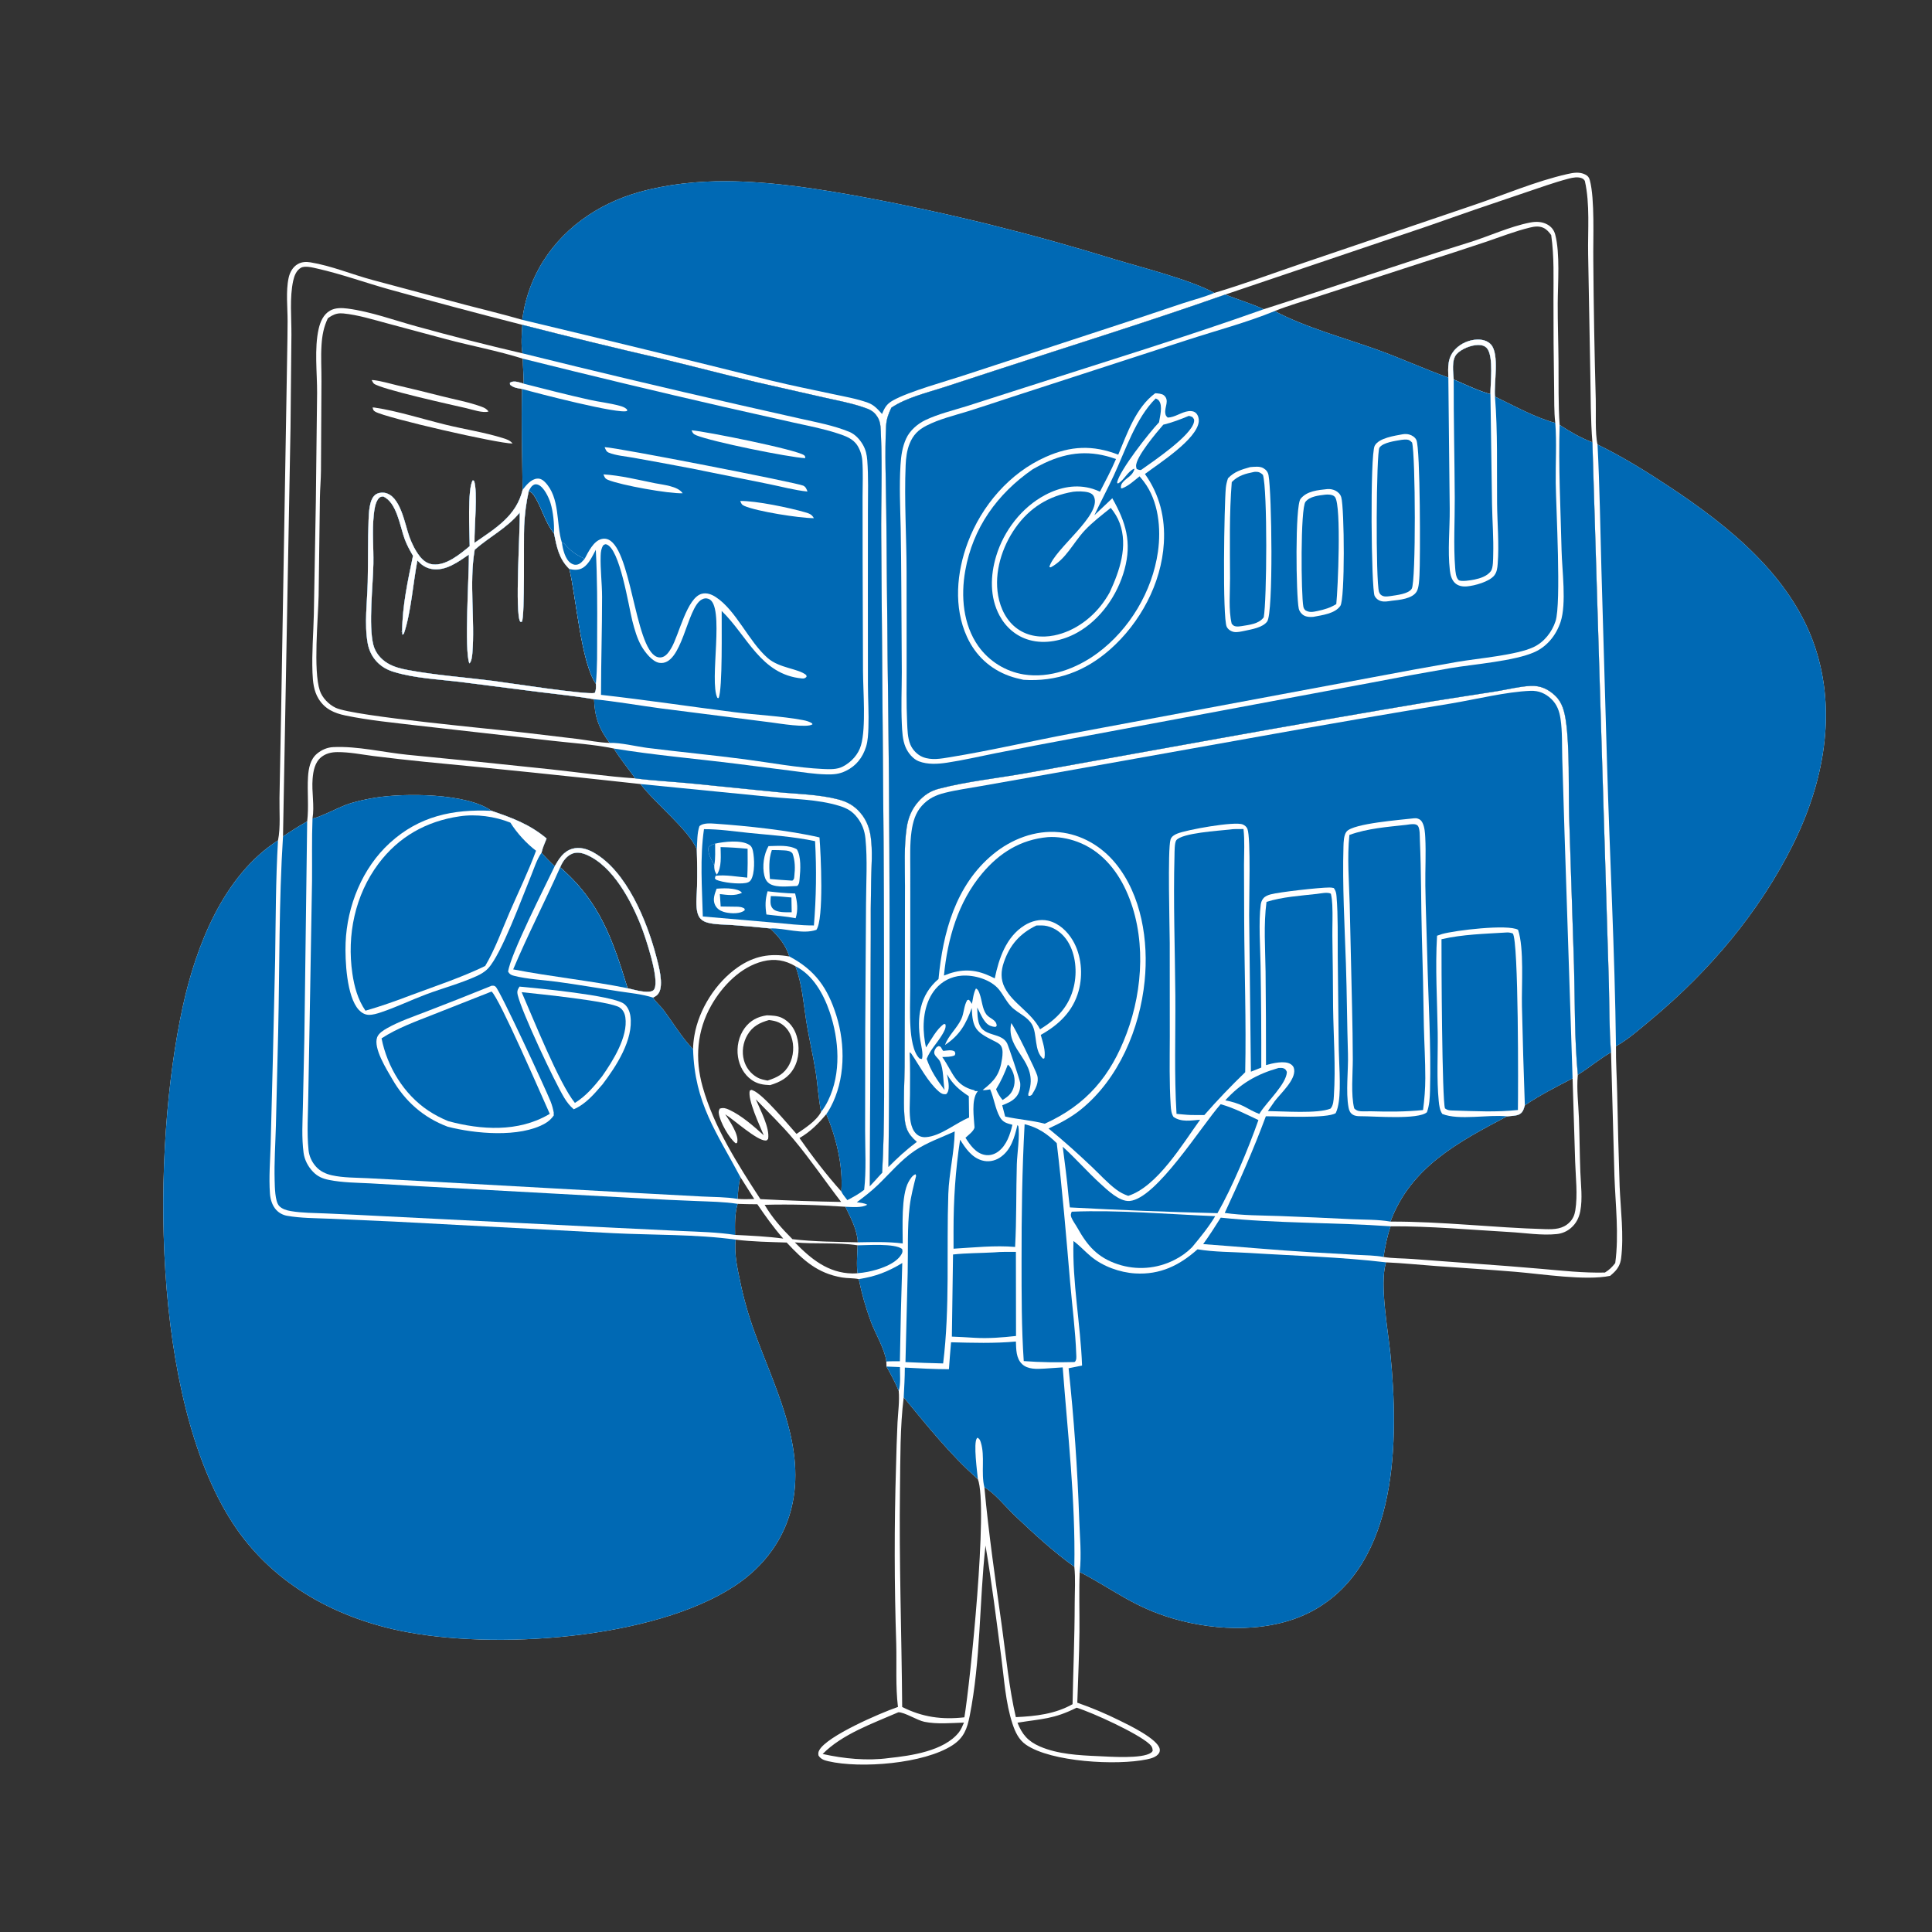 <?xml version="1.0" encoding="utf-8" ?>
<svg xmlns="http://www.w3.org/2000/svg" xmlns:xlink="http://www.w3.org/1999/xlink" width="1024" height="1024">
	<rect width="100%" height="100%" fill="#333333" stroke="none"/>
	<path fill="white" d="M643.612 155.244C659.586 150.488 675.339 144.627 691.125 139.257L781.183 108.664C797.499 103.16 813.997 96.039 830.789 92.24C833.904 91.535 837.164 90.976 840.156 92.476C841.595 93.198 842.226 93.968 842.645 95.526C845.336 105.552 844.329 126.617 844.485 138.176Q844.761 174.965 845.785 211.74C845.976 218.314 845.342 229.632 846.72 235.601C860.203 242.198 872.613 249.888 885.117 258.182C916.63 279.085 949.251 305.382 961.84 342.457C973.849 377.826 966.436 415.332 950.152 447.958C932.381 483.563 905.997 514.679 875.523 540.088C869.69 544.952 863.107 550.829 856.501 554.51C856.402 562.747 856.953 570.973 857.134 579.208Q857.624 603.999 858.442 628.782C858.948 641.08 860.775 654.795 859.216 666.978C858.847 669.867 857.722 672.097 855.678 674.169C854.963 674.893 854.188 675.559 853.415 676.219C840.537 678.93 817.081 675.235 803.245 674.088C789.259 672.929 775.227 672.045 761.228 671.031C752.37 670.39 743.519 669.457 734.647 669.073C734.597 669.233 734.545 669.393 734.497 669.554C731.196 680.747 735.709 705.31 736.917 717.374C741.421 762.371 741.443 828.545 696.159 853.542C674.32 865.597 645.094 864.746 621.784 857.882C600.628 851.653 590.406 842.606 572.271 833.17C571.821 843.727 572.228 854.313 572.131 864.877C572.015 877.394 571.371 889.954 570.992 902.469Q582.523 906.493 593.456 911.936C598.193 914.242 613.672 921.696 614.664 926.978C614.812 927.767 614.703 928.543 614.275 929.213C612.935 931.311 610.15 932.019 607.861 932.501C591.943 935.849 557.099 933.942 543.772 924.724C539.974 922.098 538.067 917.984 536.66 913.722C532.942 902.461 532.226 889.876 530.675 878.149C528.071 858.462 525.676 838.756 522.33 819.179C519.008 849.209 519.853 879.765 513.946 909.525C512.603 916.286 510.877 921.082 504.815 925.022C489.699 934.846 456.146 937.474 438.999 933.488C436.84 932.986 435.083 932.429 433.832 930.476C433.623 929.389 433.679 928.681 434.211 927.682C438.234 920.13 466.696 907.92 475.355 904.931L475.937 904.736C474.613 893.937 475.314 882.257 475.028 871.33Q473.482 824.393 474.908 777.453Q475.17 765.696 475.702 753.949C475.991 748.466 476.817 742.657 476.351 737.209C474.489 732.699 472.241 728.539 469.858 724.296L469.772 721.614C469.073 715.403 464.021 706.902 461.703 700.833Q457.552 689.639 455.152 677.944C452.321 677.358 449.245 677.579 446.344 677.095C433.299 674.918 425.749 667.979 416.956 658.571C408.048 658.274 398.731 658.149 389.905 657.038C389.097 664.464 390.748 671.883 392.288 679.12Q395.055 692.568 399.735 705.476C410.078 734.278 426.485 764.904 420.137 796.441C416.375 815.137 405.062 830.321 389.241 840.696C346.137 868.964 261.294 874.711 211.724 864.259C175.784 856.681 143.345 838.239 123.116 806.924C80.01 740.192 80.36 609.58 96.824 533.755C103.847 501.408 118.437 464 147.351 445.431C148.773 438.564 148 429.944 148.134 422.867L149.015 376.673L151.917 205.367C152.054 193.697 152.39 182.02 152.429 170.35C152.454 163.017 151.431 154.409 152.975 147.281C153.611 144.345 155.178 141.476 157.858 139.957C159.913 138.793 162.21 138.655 164.5 139.035C175.917 140.93 186.577 145.498 197.706 148.46L246.249 161.453C256.424 164.134 266.697 166.559 276.796 169.511Q277.249 165.906 278.042 162.359Q278.836 158.813 279.961 155.358Q281.087 151.903 282.536 148.57Q283.984 145.237 285.742 142.057C297.08 121.687 316.604 108.035 338.818 101.793C353.653 97.625 369.597 95.962 384.984 96.049C409.532 96.187 434.212 100.161 458.297 104.592Q491.767 110.888 524.824 119.079Q557.881 127.271 590.418 137.332C604.924 141.717 631.139 148.305 643.612 155.244ZM485.908 605.206C480.883 600.839 479.769 597.711 479.326 591.098C478.755 582.556 479.403 573.911 479.463 565.356L479.613 514.987L479.652 469.327C479.654 459.165 479.076 448.728 480.578 438.654C481.353 433.448 483.206 428.915 486.712 424.925C489.768 421.447 493.137 419.229 497.597 418.06C512.718 414.095 528.887 412.484 544.302 409.704L645.745 391.454Q702.98 381.153 760.333 371.528L793.492 366.352C799.36 365.396 805.328 363.827 811.274 363.56C816.48 363.326 820.497 365.181 824.274 368.739C828.012 372.262 829.195 377.121 829.926 382.052C831.995 396.011 831.286 417.602 831.658 432.343L834.258 511.751C834.777 530.996 834.452 550.51 836.279 569.679C836.263 569.843 836.245 570.007 836.231 570.171C835.612 577.368 836.572 585.209 836.857 592.446C837.234 602.032 837.247 611.63 837.618 621.211C837.878 627.939 838.86 635.287 837.583 641.94C836.913 645.435 835.41 648.459 832.685 650.802Q832.293 651.145 831.877 651.456Q831.46 651.768 831.02 652.046Q830.58 652.325 830.121 652.569Q829.661 652.812 829.184 653.02Q828.707 653.228 828.215 653.398Q827.723 653.569 827.22 653.701Q826.717 653.833 826.205 653.926Q825.693 654.019 825.175 654.072C817.203 654.929 808.272 653.465 800.222 653.006C779.324 651.813 757.971 649.845 737.053 649.964C735.189 655.284 734.205 660.666 733.279 666.212C738.028 667.014 743.401 666.901 748.244 667.261L782.813 669.833Q799.729 671.029 816.624 672.488C827.964 673.491 839.23 674.744 850.629 674.476C852.928 673.085 854.482 671.576 856.108 669.438C858.161 654.473 856.22 638.482 855.686 623.398L853.885 557.731C852.877 545.647 853.059 533.218 852.741 521.09L850.841 458.497L844.008 234.434C843.025 222.43 843.138 210.154 842.894 198.11L841.746 134.731C841.516 122.107 842.805 108.187 839.996 95.869C839.558 95.225 839.226 94.823 838.48 94.501C836.356 93.585 833.629 94.102 831.481 94.665C823.441 96.771 815.512 99.7 807.627 102.324Q781.932 110.921 756.392 119.966L649.424 156.126C609.008 170.385 567.927 183.093 527.2 196.45L500.323 205.234C491.089 208.231 480.594 210.669 472.445 216.053C470.898 219.251 469.819 222.155 469.637 225.767C468.894 240.532 469.591 255.633 469.736 270.417L470.46 349.056Q472.298 483.758 470.897 618.466C475.639 613.678 480.489 609.232 485.908 605.206ZM276.84 172.172Q241.334 163.112 206.026 153.31C193.446 149.771 180.967 145.246 168.234 142.371C165.857 141.835 161.656 140.687 159.462 141.943C157.076 143.31 155.967 146.213 155.408 148.759C153.437 157.741 154.522 168.336 154.461 177.547L153.984 226.496L149.999 443.329C154.146 440.535 158.45 437.809 162.81 435.361C163.742 427.672 162.772 419.536 163.254 411.765C163.532 407.293 164.429 402.433 168.071 399.423C170.494 397.42 173.432 396.135 176.581 395.984C189.523 395.359 203.158 398.772 216.058 400.053Q253.822 403.695 291.547 407.719C306.52 409.336 321.639 411.535 336.651 412.551C346.143 413.797 355.713 414.241 365.243 415.137L412.007 419.843C422.62 420.884 433.941 421.005 444.273 423.702C448.319 424.758 451.698 426.403 454.694 429.383C458.592 433.261 460.689 437.925 461.472 443.306C462.592 451.008 461.852 459.218 461.715 466.983Q461.441 481.79 461.529 496.599L461.037 628.679L467.555 621.548C469.041 594.8 468.514 567.963 468.51 541.182Q468.665 477.682 468.046 414.185L467.057 284.476C466.907 266.689 467.686 248.7 466.931 230.944C466.795 227.744 466.929 223.991 465.198 221.183C463.085 217.755 460.918 216.98 457.297 215.757C450.65 213.514 443.595 212.228 436.753 210.683L401.101 202.6C384.442 198.671 367.891 194.277 351.248 190.279Q313.934 181.679 276.84 172.172ZM332.629 523.769C336.02 524.561 340.556 525.923 344.021 525.614C345.2 525.509 346.258 525.26 346.85 524.129C349.587 518.889 342.037 496.589 339.961 491.237C334.731 477.756 324.903 458.887 310.664 452.96C308.265 451.961 305.555 451.458 303.088 452.551C299.984 453.926 298.164 456.725 296.885 459.726C317.95 477.892 324.822 498.294 332.629 523.769ZM260.509 429.749C271.413 433.461 280.769 436.895 289.709 444.418C288.697 446.913 287.588 449.373 287.011 452.011C289.265 454.485 291.543 456.847 294.01 459.109C296.23 455.208 298.634 451.304 303.211 449.912C307.08 448.734 311.103 449.889 314.53 451.802C332.127 461.621 342.905 488.24 347.79 506.799C349.022 511.48 352.02 522.025 349.069 526.449C348.316 527.579 347.315 528.202 346.103 528.749C347.396 530.901 349.9 532.961 351.482 535.056C356.728 542.005 361.28 549.837 367.351 556.097C367.364 553.699 367.628 551.258 368.032 548.894C370.422 534.892 379.437 520.728 391.104 512.635C399.704 506.669 408.164 505.133 418.373 506.942C416.374 500.733 412.833 496.51 408.207 492.091Q398.102 491.01 387.966 490.27C383.828 489.975 379.103 490.099 375.105 489.041C373.729 488.676 372.362 488.054 371.361 487.018C370.179 485.793 369.656 484.1 369.389 482.456C368.738 478.453 369.374 473.884 369.443 469.813Q369.625 459.967 369.313 450.125C364.959 439.676 347.027 425.644 339.486 415.561Q282.181 409.236 224.791 403.742Q211.433 402.395 198.11 400.737C191.73 399.915 185.18 398.576 178.732 398.63C175.669 398.656 172.723 399.327 170.291 401.279C166.845 404.044 166.019 408.674 165.684 412.834C165.129 419.706 166.755 427.101 165.636 433.816C168.743 433.522 179.49 428.02 183.31 426.611C188.164 424.821 193.461 423.692 198.551 422.845C214.357 420.212 247.459 420.351 260.509 429.749ZM521.743 788.297C524.04 813.173 527.619 837.663 531.064 862.394C533.271 878.239 534.809 894.535 538.411 910.116C548.861 909.644 559.228 908.484 568.477 903.262C568.808 885.497 569.583 867.823 569.608 850.037C569.617 843.596 570.1 836.801 569.423 830.414C558.335 822.463 547.873 812.801 537.978 803.438C533.35 799.058 527.096 791.236 521.743 788.297ZM581.931 930.788C588.313 931.069 605.306 932.345 610.078 928.98C610.525 928.664 610.666 928.391 610.947 927.973C610.891 926.298 610.455 925.507 609.211 924.365C603.036 918.693 579.212 907.776 570.641 905.115C558.406 911.228 552.364 910.943 539.28 913.073C541.757 919.299 544.844 922.924 551.155 925.667C560.543 929.748 571.836 930.366 581.931 930.788ZM471.12 931.806C482.768 930.583 500.255 928.122 508.154 918.28C509.378 916.755 510.142 914.79 510.928 913.012C504.112 913.233 496.723 913.941 489.991 912.602C486.155 911.839 479.325 907.411 476.13 907.546C462.654 913.44 446.462 919.051 436.011 929.65C447.249 932.14 459.644 933.399 471.12 931.806ZM421.277 658.485C429.805 667.233 438.862 674.72 451.748 674.96C452.674 674.977 453.599 674.917 454.52 674.839C453.848 670.121 454.42 664.823 454.55 660.041C443.588 658.357 432.307 659.525 421.277 658.485ZM420.012 656.78C431.451 658.174 443.124 658.173 454.637 658.456C454.396 651.883 450.862 645.458 448.086 639.613C434.051 638.64 419.314 638.19 405.264 638.573C409.233 645.388 414.443 651.235 420.012 656.78ZM400.599 582.661C402.872 588.202 408.079 597.672 407.129 603.606C406.655 604.137 406.595 604.486 405.81 604.506C401.257 604.626 388.892 593.427 384.392 590.603C386.624 593.954 391.527 601.147 390.794 605.194C390.758 605.39 390.693 605.58 390.642 605.774L389.948 605.991C386.393 603.215 381.668 594.732 381.013 590.328C380.828 589.082 380.964 588.708 381.471 587.61C383.372 586.956 384.745 587.389 386.539 588.226C393.077 591.277 399.472 596.904 404.811 601.724C402.892 597.082 396.065 582.655 397.409 578.038C398.459 577.59 398.033 577.546 399.034 577.914C404.368 579.87 417.744 596.089 422.168 601.006C426.617 597.971 432.575 594.246 435.209 589.338C433.751 582.25 433.395 574.8 432.254 567.622C430.831 558.672 428.666 549.851 427.286 540.9C425.804 531.285 425.055 521.274 421.592 512.125C416.168 508.901 410.59 507.968 404.398 509.507C392.565 512.448 382.912 522.518 377.041 532.792C369.346 546.259 368.252 561.195 372.401 576.015C378.345 597.251 391.058 617.222 403.025 635.562Q424.414 636.689 445.83 637.049C437.358 626.074 429.604 614.591 420.7 603.942C414.41 596.419 407.41 589.693 400.599 582.661ZM392.386 623.83C391.517 627.627 391.163 631.562 390.947 635.447C393.912 635.675 396.808 635.608 399.775 635.503L392.386 623.83ZM390.947 638.071C389.369 643.507 389.544 648.912 389.605 654.524C398.116 654.946 406.702 655.334 415.15 656.477C410.059 650.711 405.738 644.626 401.415 638.283Q396.179 638.261 390.947 638.071ZM445.913 631.5C446.923 617.982 443.199 602.887 437.962 590.535C433.65 595.644 429.553 599.829 423.736 603.199C430.506 612.842 438.041 622.737 445.913 631.5ZM478.175 904.732C488.83 910.121 499.273 911.571 511.151 910.212C514.22 891.57 523.835 798.443 518.29 783.961C503.675 771.123 491.363 755.558 478.981 740.617C477.026 756.438 477.226 773.157 477.009 789.103C476.485 827.689 477.881 866.166 478.175 904.732ZM833.5 571.559C824.985 575.977 816.144 580.465 808.198 585.841C807.566 587.876 807.241 589.591 805.195 590.644C803.555 591.489 800.573 591.485 798.718 591.694C772.931 605.321 747.743 618.55 736.973 647.471C764.316 647.375 791.717 650.73 819.034 651.473C823.828 651.604 828.285 651.477 831.894 647.853C833.675 646.065 834.555 643.987 834.95 641.519C836.274 633.266 835.138 624.073 834.866 615.708L833.5 571.559Z"/>
	<path fill="#0069B4" d="M389.905 657.038C389.097 664.464 390.748 671.883 392.288 679.12Q395.055 692.568 399.735 705.476C410.078 734.278 426.485 764.904 420.137 796.441C416.375 815.137 405.062 830.321 389.241 840.696C346.137 868.964 261.294 874.711 211.724 864.259C175.784 856.681 143.345 838.239 123.116 806.924C80.01 740.192 80.36 609.58 96.824 533.755C103.847 501.408 118.437 464 147.351 445.431C146.121 466.343 146.145 487.311 145.839 508.249L144.563 563.611L143.461 606.499C143.206 615.147 142.456 623.976 143.076 632.607C143.298 635.694 144.28 638.975 146.419 641.298Q146.986 641.901 147.641 642.406Q148.297 642.911 149.025 643.304Q149.752 643.698 150.534 643.97Q151.315 644.242 152.13 644.386C159.499 645.686 167.253 645.627 174.715 645.944L208.772 647.456L325.05 653.611C345.978 654.642 369.319 654.162 389.905 657.038Z"/>
	<path fill="#0069B4" d="M568.961 657.755C572.229 660.162 575.006 663.259 578.122 665.869C584.487 671.198 593.459 674.444 601.705 674.943C614.817 675.735 625.15 670.727 634.711 662.158C643.613 663.659 653 663.515 662.005 664.082C686.152 665.605 710.624 666.221 734.647 669.073C734.597 669.233 734.545 669.393 734.497 669.554C731.196 680.747 735.709 705.31 736.917 717.374C741.421 762.371 741.443 828.545 696.159 853.542C674.32 865.597 645.094 864.746 621.784 857.882C600.628 851.653 590.406 842.606 572.271 833.17C573.317 824.129 572.299 814.055 571.992 804.948Q570.634 764.969 566.374 725.195Q569.937 724.427 573.519 723.753C572.709 701.847 568.289 679.648 568.961 657.755Z"/>
	<path fill="#0069B4" d="M276.796 169.511Q277.249 165.906 278.042 162.359Q278.836 158.813 279.961 155.358Q281.087 151.903 282.536 148.57Q283.984 145.237 285.742 142.057C297.08 121.687 316.604 108.035 338.818 101.793C353.653 97.625 369.597 95.962 384.984 96.049C409.532 96.187 434.212 100.161 458.297 104.592Q491.767 110.888 524.824 119.079Q557.881 127.271 590.418 137.332C604.924 141.717 631.139 148.305 643.612 155.244C638.339 157.438 632.624 158.887 627.181 160.662L601.663 169.192L512.188 198.526C501.826 201.987 481.903 207.402 473.323 212.22C470.264 213.937 469.087 215.635 467.75 218.831L467.506 219.426C465.147 216.847 463.346 214.65 459.962 213.424C454.122 211.308 447.754 210.232 441.692 208.928C430.753 206.575 419.745 204.397 408.874 201.75Q342.921 185.279 276.796 169.511Z"/>
	<path fill="#0069B4" d="M846.72 235.601C860.203 242.198 872.613 249.888 885.117 258.182C916.63 279.085 949.251 305.382 961.84 342.457C973.849 377.826 966.436 415.332 950.152 447.958C932.381 483.563 905.997 514.679 875.523 540.088C869.69 544.952 863.107 550.829 856.501 554.51C855.888 504.507 853.203 454.426 851.759 404.433L848.781 301.647C848.169 279.649 847.865 257.573 846.72 235.601Z"/>
	<path fill="#0069B4" d="M455.152 677.944C463.913 676.634 470.667 674.032 478.226 669.42Q477.377 695.447 476.961 721.485C474.578 721.519 472.146 721.447 469.772 721.614C469.073 715.403 464.021 706.902 461.703 700.833Q457.552 689.639 455.152 677.944Z"/>
	<path fill="#0069B4" d="M469.858 724.296Q473.424 724.469 476.993 724.575C476.98 728.549 477.461 733.409 476.351 737.209C474.489 732.699 472.241 728.539 469.858 724.296Z"/>
	<path fill="white" d="M669.812 163.893C706.194 152.298 742.307 139.776 778.782 128.459C789.39 125.167 800.058 120.097 810.941 117.961C814.06 117.349 817.221 117.401 820.074 118.958C822.229 120.134 823.667 121.932 824.292 124.302C826.933 134.324 825.665 150.301 825.625 160.822C825.586 171.129 825.965 181.456 826.042 191.767C826.125 202.855 825.876 214.163 826.644 225.219C832.306 228.869 837.664 232.049 844.008 234.434L850.841 458.497L852.741 521.09C853.059 533.218 852.877 545.647 853.885 557.731C847.757 561.28 842.281 565.929 836.279 569.679C834.452 550.51 834.777 530.996 834.258 511.751L831.658 432.343C831.286 417.602 831.995 396.011 829.926 382.052C829.195 377.121 828.012 372.262 824.274 368.739C820.497 365.181 816.48 363.326 811.274 363.56C805.328 363.827 799.36 365.396 793.492 366.352L760.333 371.528Q702.98 381.154 645.745 391.454L544.302 409.704C528.887 412.484 512.718 414.095 497.597 418.06C493.137 419.229 489.768 421.447 486.712 424.925C483.206 428.915 481.353 433.448 480.578 438.654C479.076 448.728 479.654 459.165 479.652 469.327L479.613 514.987L479.463 565.356C479.403 573.911 478.755 582.556 479.326 591.098C479.769 597.711 480.883 600.839 485.908 605.206C480.489 609.232 475.639 613.678 470.897 618.466Q472.298 483.758 470.46 349.056L469.736 270.417C469.591 255.633 468.894 240.532 469.637 225.767C469.819 222.155 470.898 219.251 472.445 216.053C480.594 210.669 491.089 208.231 500.323 205.234L527.2 196.45C567.927 183.093 609.008 170.385 649.424 156.126C656.169 158.788 663.22 160.895 669.812 163.893ZM767.649 200.115C767.454 194.447 767.15 189.507 771.377 185.071C774.336 181.964 778.776 180.069 783.058 179.97C785.664 179.909 788.428 180.585 790.235 182.584C794.862 187.699 791.723 203.322 792.364 210.209C802.664 215.149 813.297 221.189 824.338 224.171C823.601 218.191 823.853 211.749 823.72 205.714Q823.331 182.235 823.366 158.753C823.357 147.26 823.804 136.015 822.166 124.593C820.999 122.999 819.841 121.587 818.003 120.743C815.72 119.694 813.276 120.032 810.918 120.604C802.893 122.55 795.145 125.623 787.33 128.263Q770.771 133.797 754.129 139.077L698.997 156.997C691.255 159.585 683.171 161.814 675.613 164.873C691.718 173.477 712.494 179.071 729.854 185.315C742.587 189.895 754.909 195.559 767.649 200.115ZM789.963 208.943C789.909 203.294 791.725 189.326 788.242 184.739C787.118 183.258 785.215 182.822 783.455 182.84C779.745 182.879 774.497 184.927 772.008 187.735C769.24 190.858 770.278 197.365 770.489 201.151C776.761 203.874 783.376 207.095 789.963 208.943Z"/>
	<path fill="#0069B4" d="M649.424 156.126C656.169 158.788 663.22 160.895 669.812 163.893C627.985 178.753 585.365 191.827 543.104 205.422L512.401 215.266C505.134 217.539 497.291 219.385 490.407 222.688C486.247 224.684 482.213 228.22 480.277 232.458C478.239 236.917 477.579 241.68 477.282 246.528C476.598 257.714 477.139 268.967 477.394 280.159Q477.643 295.854 477.723 311.55L477.969 356.251C477.957 365.355 477.563 374.529 477.984 383.622C478.175 387.729 478.352 392.182 479.97 396.012C481.229 398.991 483.892 402.325 486.993 403.505C491.704 405.298 497.002 404.975 501.896 404.243C510.531 402.952 519.154 400.913 527.725 399.216Q548.485 395.11 569.294 391.264L726.441 361.897Q747.651 357.775 768.941 354.09C781.244 352.026 802.84 350.402 813.468 345.558C820.161 342.508 824.857 336.5 827.144 329.606C830.362 319.905 827.908 302.269 827.666 291.731C827.158 269.668 825.947 247.272 826.644 225.219C832.306 228.869 837.664 232.049 844.008 234.434L850.841 458.497L852.741 521.09C853.059 533.218 852.877 545.647 853.885 557.731C847.757 561.28 842.281 565.929 836.279 569.679C834.452 550.51 834.777 530.996 834.258 511.751L831.658 432.343C831.286 417.602 831.995 396.011 829.926 382.052C829.195 377.121 828.012 372.262 824.274 368.739C820.497 365.181 816.48 363.326 811.274 363.56C805.328 363.827 799.36 365.396 793.492 366.352L760.333 371.528Q702.98 381.154 645.745 391.454L544.302 409.704C528.887 412.484 512.718 414.095 497.597 418.06C493.137 419.229 489.768 421.447 486.712 424.925C483.206 428.915 481.353 433.448 480.578 438.654C479.076 448.728 479.654 459.165 479.652 469.327L479.613 514.987L479.463 565.356C479.403 573.911 478.755 582.556 479.326 591.098C479.769 597.711 480.883 600.839 485.908 605.206C480.489 609.232 475.639 613.678 470.897 618.466Q472.298 483.758 470.46 349.056L469.736 270.417C469.591 255.633 468.894 240.532 469.637 225.767C469.819 222.155 470.898 219.251 472.445 216.053C480.594 210.669 491.089 208.231 500.323 205.234L527.2 196.45C567.927 183.093 609.008 170.385 649.424 156.126Z"/>
	<path fill="#0069B4" d="M675.613 164.873C691.718 173.477 712.494 179.071 729.854 185.315C742.587 189.895 754.909 195.559 767.649 200.115C767.454 194.447 767.15 189.507 771.377 185.071C774.336 181.964 778.776 180.069 783.058 179.97C785.664 179.909 788.428 180.585 790.235 182.584C794.862 187.699 791.723 203.322 792.364 210.209C802.664 215.149 813.297 221.189 824.338 224.171C825.144 234.623 824.43 245.44 824.571 255.943C824.753 269.53 827.538 319.77 824.479 329.203C822.583 335.046 818.378 340.382 812.754 343.012C803.692 347.249 783.402 348.923 772.436 350.8Q749.791 354.733 727.214 359.036L568.291 388.703C546.679 392.762 525.195 397.794 503.496 401.334C498.712 402.114 493.752 403.092 489.087 401.241C486.246 400.114 483.696 397.467 482.519 394.663C481.015 391.077 480.974 386.696 480.795 382.863C480.332 372.958 480.544 362.992 480.535 353.076L480.501 303.114C480.473 284.354 479.233 265.225 480.011 246.528C480.172 242.659 480.647 238.777 482.106 235.16C483.977 230.526 486.691 227.816 491.095 225.574C497.918 222.1 505.637 220.252 512.925 218.014Q523.099 214.804 533.213 211.408L629.48 180.143C644.75 175.16 660.764 170.968 675.613 164.873ZM789.963 208.943C789.909 203.294 791.725 189.326 788.242 184.739C787.118 183.258 785.215 182.822 783.455 182.84C779.745 182.879 774.497 184.927 772.008 187.735C769.24 190.858 770.278 197.365 770.489 201.151C776.761 203.874 783.376 207.095 789.963 208.943Z"/>
	<path fill="white" d="M767.649 200.115C767.454 194.447 767.15 189.507 771.377 185.071C774.336 181.964 778.776 180.069 783.058 179.97C785.664 179.909 788.428 180.585 790.235 182.584C794.862 187.699 791.723 203.322 792.364 210.209C793.877 228.844 793.323 248.101 793.486 266.806C793.579 277.418 794.637 288.303 793.811 298.88C793.642 301.049 793.407 303.194 792.026 304.965C789.425 308.302 781.548 310.476 777.427 310.807C775.167 310.989 772.81 310.591 771.125 308.963C769.345 307.244 768.728 304.69 768.455 302.314C767.243 291.765 768.47 280.359 768.382 269.709L767.649 200.115ZM789.963 208.943C789.909 203.294 791.725 189.326 788.242 184.739C787.118 183.258 785.215 182.822 783.455 182.84C779.745 182.879 774.497 184.927 772.008 187.735C769.24 190.858 770.278 197.365 770.489 201.151C776.761 203.874 783.376 207.095 789.963 208.943Z"/>
	<path fill="#0069B4" d="M770.489 201.151C776.761 203.874 783.376 207.095 789.963 208.943L790.808 267.384C790.973 276.247 791.682 285.184 791.43 294.045C791.369 296.188 791.472 300.996 790.199 302.71C788.214 305.381 784.621 306.527 781.511 307.173C779.853 307.517 774.269 308.476 773.091 307.433C771.605 306.116 771.413 302.852 771.268 300.994C770.317 288.807 771.114 276.151 771.051 263.898C770.942 242.98 770.425 222.071 770.489 201.151Z"/>
	<path fill="white" d="M612.296 208.422C613.644 208.523 615.824 208.606 616.908 209.536C620.004 212.194 617.198 215.682 617.618 218.925C617.783 220.206 618.04 220.509 618.92 221.326C622.714 221.257 626.15 218.364 630.011 217.913C631.437 217.746 632.998 217.977 634.028 219.079C635.061 220.182 635.525 221.965 635.375 223.442C634.423 232.86 614.294 245.608 606.839 251.22C614.654 262.203 617.663 274.483 616.862 287.885C615.581 309.308 604.28 330.209 588.289 344.288C575.1 355.899 559.982 361.462 542.432 360.311C539.909 359.734 537.387 359.161 534.95 358.276C524.776 354.584 517.057 347.428 512.54 337.593C505.318 321.865 507.015 303.294 512.974 287.46C520.302 267.99 535.104 250.676 554.288 242.158C567.588 236.253 579.168 235.763 592.697 240.981C597.526 229.566 601.974 216.053 612.296 208.422Z"/>
	<path fill="#0069B4" d="M612.544 211.195C613.21 211.471 613.807 211.784 614.264 212.375C616.389 215.13 614.779 220.731 614.308 223.843C609.162 229.237 593.387 249.29 592.072 255.725L592.475 256.298C595.827 254.588 597.559 249.883 601.158 248.398L601.228 248.701C600.25 252.297 597.106 253.125 594.977 255.771C594.158 256.789 594.051 257.519 594.145 258.77L594.659 258.853C598.069 257.632 601.169 254.712 603.992 252.473Q605.215 253.868 606.332 255.349C614.05 265.594 615.491 280.146 613.73 292.47C610.736 313.427 598.704 333.619 581.655 346.198C570.668 354.305 556.379 359.676 542.587 357.465Q541.689 357.317 540.799 357.125Q539.91 356.932 539.031 356.697Q538.152 356.461 537.285 356.182Q536.419 355.903 535.567 355.582Q534.716 355.261 533.881 354.899Q533.046 354.536 532.23 354.133Q531.414 353.729 530.619 353.286Q529.824 352.843 529.052 352.362Q528.28 351.88 527.532 351.361Q526.785 350.842 526.063 350.287Q525.342 349.732 524.649 349.142Q523.956 348.552 523.293 347.928Q522.63 347.305 521.999 346.649Q521.367 345.994 520.769 345.308Q520.17 344.623 519.606 343.909Q519.042 343.194 518.514 342.453C510.435 331.004 509.219 315.977 511.594 302.524C515.616 279.741 528.57 261.747 547.339 248.731C549.406 247.58 551.483 246.435 553.624 245.427C566.43 239.398 578.182 238.509 591.502 243.303C588.946 249.222 585.993 254.883 583.015 260.596C581.765 260.053 580.505 259.517 579.201 259.113C570.555 256.432 561.809 258.178 553.95 262.353C541.503 268.966 532.07 281.277 528.007 294.68C524.862 305.053 524.528 316.539 529.79 326.302C533.161 332.557 538.646 337.27 545.529 339.21C554.002 341.597 563.319 339.547 570.886 335.341C583.307 328.437 592.36 315.32 596.036 301.781C599.959 287.335 596.719 276.792 589.542 264.086L580.048 273.079C583.347 265.976 587.066 259.075 590.356 251.968C596.486 238.726 602.006 221.569 612.544 211.195Z"/>
	<path fill="#0069B4" d="M568.766 260.642C571.123 260.331 574.619 260.358 576.909 260.992C578.203 261.351 579.311 262.053 579.861 263.332C584.048 273.08 558.917 290.846 556.169 300.496L556.898 300.711C564.947 296.462 568.838 287.694 574.794 281.283C578.977 276.781 583.958 273.04 588.726 269.185C590.715 271.684 592.36 274.254 593.462 277.265C597.962 289.56 593.392 302.599 588.206 313.872Q587.075 315.926 585.761 317.867C579.6 327.155 569.721 334.608 558.682 336.804C551.99 338.135 545.029 337.346 539.346 333.341C533.539 329.25 530.258 322.575 529.043 315.72C526.84 303.295 531.059 289.917 538.209 279.76C545.758 269.036 555.9 262.816 568.766 260.642Z"/>
	<path fill="#0069B4" d="M630.142 220.408C630.757 220.504 631.393 220.814 631.978 221.032C632.784 222.047 633.096 222.199 632.856 223.558C631.572 230.845 611.058 244.639 604.823 249.066C604.131 249.312 603.14 248.836 602.479 248.594C602.319 248.063 602.187 247.717 602.152 247.138C601.853 242.296 613.224 228.954 616.572 225.098C621.252 223.972 625.707 222.253 630.142 220.408Z"/>
	<path fill="white" d="M743.495 230.16C744.722 229.998 745.741 229.985 746.934 230.31C748.467 230.728 750.039 231.75 750.721 233.239C752.84 237.865 752.817 297.008 752.357 304.835C752.217 307.212 752.095 311.418 750.903 313.473C748.613 317.42 741.609 317.974 737.567 318.422C735.654 318.717 733.665 319.098 731.765 318.534C730.427 318.137 729.214 317.122 728.585 315.872C726.78 312.282 726.087 241.155 728.611 236.288C730.793 232.08 739.304 230.964 743.495 230.16Z"/>
	<path fill="#0069B4" d="M742.755 233.139C743.646 233.049 744.607 232.909 745.502 232.966C746.912 233.056 747.479 233.601 748.434 234.556C750.248 241.221 750.537 308.251 748.247 312.026C746.535 314.848 740.076 315.435 737.112 315.917C735.834 316.088 734.265 316.347 733.008 315.906C731.944 315.532 731.271 314.793 730.918 313.742C729.082 308.264 729.408 239.668 731.144 237.236C733.141 234.436 739.639 233.709 742.755 233.139Z"/>
	<path fill="white" d="M662.565 247.588C664.698 247.426 667.676 246.976 669.629 248.151C671.147 249.064 672.029 250.163 672.356 251.916C674.054 261.034 674.978 324.815 671.635 329.399C669.255 332.663 663.314 333.56 659.597 334.369C657.879 334.707 655.763 335.254 654.008 334.94C652.489 334.668 650.895 333.649 650.19 332.213C647.866 327.483 648.872 267.38 649.708 258.624C649.88 256.825 650.292 255.194 650.865 253.485C654.298 249.931 657.966 248.901 662.565 247.588Z"/>
	<path fill="#0069B4" d="M664.776 250.114C664.981 250.096 665.185 250.067 665.391 250.061C667.155 250.012 668.116 250.492 669.377 251.679C671.852 259.593 671.45 318.564 669.804 327.185C667.206 330.734 662.187 331.158 658.128 331.843C657.304 331.937 656.315 332.128 655.494 332.05C654.013 331.909 653.767 331.614 652.822 330.591C651.074 323.279 651.974 314.042 651.949 306.516C651.895 289.617 651.512 272.361 652.861 255.51C656.295 251.993 660.126 251.058 664.776 250.114Z"/>
	<path fill="white" d="M703.55 259.22Q704.092 259.18 704.635 259.211Q705.177 259.242 705.711 259.344Q706.245 259.446 706.761 259.617Q707.277 259.788 707.766 260.025C709.23 260.749 710.465 262.014 710.909 263.607C712.573 269.575 712.924 317.465 710.413 321.121C707.542 325.302 700.657 326.04 696.109 326.942C694.383 327.078 692.591 327.067 691.044 326.17C689.73 325.408 688.69 324.03 688.366 322.543C686.938 315.97 686.339 268.147 689.327 264.4C692.693 260.18 698.58 259.767 703.55 259.22Z"/>
	<path fill="#0069B4" d="M702.36 262.186C703.077 262.125 703.676 262.097 704.388 262.142C705.561 262.216 706.917 262.524 707.641 263.554C711.023 268.368 709.102 312.475 708.26 320.173C705.081 322.163 701.989 323.052 698.373 323.833C695.952 324.326 694.153 324.787 691.905 323.499C691.31 322.889 690.971 322.394 690.803 321.541C689.605 315.44 689.186 269.364 691.958 265.936C694.297 263.043 698.928 262.618 702.36 262.186Z"/>
	<path fill="white" d="M325.329 396.729C314.816 394.527 303.497 393.877 292.794 392.634L221.369 384.565C208.693 383.042 195.653 381.841 183.168 379.241C177.176 377.993 172.269 375.868 168.888 370.442C166.267 366.235 165.813 361.346 165.624 356.517C165.219 346.183 166.106 335.917 166.344 325.596L167.407 265.683L168.068 208.275C168.118 197.504 166.514 184.688 168.91 174.238C169.761 170.526 171.429 166.662 174.878 164.668C177.68 163.048 181.168 163.142 184.273 163.553C196.616 165.186 208.794 169.694 220.772 172.981Q248.688 180.703 276.897 187.276C276.071 182.409 276.515 177.085 276.84 172.172Q313.934 181.679 351.248 190.279C367.891 194.277 384.442 198.671 401.101 202.6L436.753 210.683C443.595 212.228 450.65 213.514 457.297 215.757C460.918 216.98 463.085 217.755 465.198 221.183C466.929 223.991 466.795 227.744 466.931 230.944C467.686 248.7 466.907 266.689 467.057 284.476L468.046 414.185Q468.666 477.682 468.51 541.182C468.514 567.963 469.041 594.8 467.555 621.548L461.037 628.679L461.529 496.599Q461.441 481.79 461.715 466.983C461.852 459.218 462.592 451.008 461.472 443.306C460.689 437.925 458.592 433.261 454.694 429.383C451.698 426.403 448.319 424.758 444.273 423.702C433.941 421.005 422.62 420.884 412.007 419.843L365.243 415.137C355.713 414.241 346.143 413.797 336.651 412.551C332.924 407.207 328.753 402.305 325.329 396.729ZM275.458 271.701C268.678 279.96 259.491 284.441 251.622 291.354C251.588 291.546 251.551 291.738 251.519 291.93C248.668 309.119 251.787 328.704 250.384 346.092C250.264 347.584 249.975 350.701 248.772 351.634C245.943 344.797 248.685 304.076 248.51 293.961C242.838 297.829 236.081 302.89 228.766 301.57C225.55 300.989 223.436 299.408 221.227 297.09C218.925 309.046 217.86 324.818 214.043 335.927L213.268 336.418L213.187 334.28L212.643 335.013L213.143 334.531C213.254 320.953 216.149 307.786 218.889 294.558C217.178 291.657 215.617 288.806 214.454 285.637C212.014 278.989 210.288 266.198 203.07 263.142C201.801 263.278 201.233 263.394 200.445 264.476C198.816 266.71 198.381 270.301 198.099 273.012C197.21 281.561 198.057 290.286 197.908 298.87C197.713 310.11 195.257 331.371 197.874 341.749C198.945 345.992 201.854 349.421 205.592 351.614C208.836 353.516 212.484 354.425 216.145 355.111C230.924 357.882 246.215 358.955 261.141 360.855C269.034 361.86 310.134 368.268 315.171 367.296C316.034 365.762 315.895 364.086 315.823 362.38C307.971 351.163 305.308 316.041 301.778 301.588C296.185 296.177 295.083 289.867 293.602 282.619C289.151 277.296 287.285 269.478 283.63 263.538C282.732 262.079 281.984 260.828 280.24 260.385C278.831 266.593 278.151 272.456 277.822 278.799C277.469 285.63 278.274 326.839 276.607 329.556L275.765 329.567C272.744 325.581 275.744 280.811 275.458 271.701ZM173.764 168.701C171.543 173.345 170.747 177.769 170.412 182.897C169.997 189.263 170.431 195.723 170.38 202.103L170.123 249.253C170.096 254.15 169.62 259.05 169.55 263.953L168.884 315.689C168.614 327.823 165.959 355.285 169.504 366C170.79 369.886 174.257 373.407 177.917 375.144C187.512 379.695 263.434 386.577 278.684 388.397L306.377 391.694C311.847 392.401 317.613 393.613 323.098 393.764C317.481 386.204 315.19 380.064 314.852 370.626C305.329 368.941 295.561 368.017 285.96 366.8L243.783 361.416C232.367 360.053 219.912 359.499 208.902 356.171C205.331 355.092 202.392 353.52 199.774 350.781C197.175 348.062 195.54 344.629 194.875 340.94C193.022 330.661 194.644 318.957 194.889 308.503C195.146 297.568 194.912 286.618 195.343 275.686C195.494 271.877 195.676 264.945 198.769 262.353C200.033 261.295 202.006 260.938 203.601 261.155C212.281 262.336 214.542 277.847 216.979 284.494C218.288 288.065 220.085 291.771 222.428 294.782C224.214 297.078 226.424 298.799 229.388 299.127C236.483 299.912 243.811 293.689 248.948 289.476C248.894 283.3 247.607 258.726 250.59 254.569L251.278 254.847C253.325 260.693 251.305 280.117 251.507 287.71C262.575 280.019 273.649 273.548 276.996 259.594C276.732 241.853 276.274 223.89 276.687 206.164C274.747 205.808 272.453 205.567 270.869 204.31C270.115 203.712 270.347 203.945 270.249 202.903C270.399 202.806 270.54 202.692 270.7 202.612C272.715 201.604 275.518 202.76 277.544 203.348C277.559 198.942 277.134 194.519 277.088 190.101C263.874 185.93 249.839 183.344 236.414 179.761L205.263 171.402C197.76 169.392 189.786 166.906 182.048 166.138C179.748 165.91 177.923 166.223 175.874 167.334C175.138 167.734 174.446 168.217 173.764 168.701Z"/>
	<path fill="#0069B4" d="M276.84 172.172Q313.934 181.679 351.248 190.279C367.891 194.277 384.442 198.671 401.101 202.6L436.753 210.683C443.595 212.228 450.65 213.514 457.297 215.757C460.918 216.98 463.085 217.755 465.198 221.183C466.929 223.991 466.795 227.744 466.931 230.944C467.686 248.7 466.907 266.689 467.057 284.476L468.046 414.185Q468.666 477.682 468.51 541.182C468.514 567.963 469.041 594.8 467.555 621.548L461.037 628.679L461.529 496.599Q461.441 481.79 461.715 466.983C461.852 459.218 462.592 451.008 461.472 443.306C460.689 437.925 458.592 433.261 454.694 429.383C451.698 426.403 448.319 424.758 444.273 423.702C433.941 421.005 422.62 420.884 412.007 419.843L365.243 415.137C355.713 414.241 346.143 413.797 336.651 412.551C332.924 407.207 328.753 402.305 325.329 396.729C346.82 400.249 368.916 402.129 390.544 404.84L418.674 408.42C425.016 409.231 431.495 410.3 437.891 410.443C441.835 410.531 444.721 410.336 448.343 408.583C453.762 405.96 457.242 401.518 459.037 395.763C460.025 392.596 460.164 388.922 460.28 385.621C460.539 378.176 460.052 370.633 460.023 363.173L459.995 313.053L460.021 270.593C460.024 261.743 460.337 252.765 459.668 243.939C459.442 240.945 458.854 238.356 457.347 235.728C455.737 232.92 453.214 230.149 450.178 228.903C441.723 225.434 432.63 223.788 423.747 221.795L391.066 214.417Q333.852 201.391 276.897 187.276C276.071 182.409 276.515 177.085 276.84 172.172Z"/>
	<path fill="#0069B4" d="M277.088 190.101Q330.392 203.424 383.943 215.722L420.347 223.924C428.188 225.679 436.222 227.171 443.859 229.685C447.964 231.036 452.114 232.384 454.515 236.253C455.957 238.577 456.835 241.386 457.039 244.104C457.512 250.405 457.191 256.906 457.183 263.228L457.216 296.92L457.408 355.747C457.452 366.302 459.068 385.441 456.363 394.958C454.962 399.888 451.22 403.94 446.746 406.28C443.613 407.917 439.704 407.74 436.254 407.58C422.534 406.946 408.352 404.221 394.694 402.431C377.55 400.185 360.34 398.57 343.19 396.409C337.436 395.684 328.588 393.488 323.098 393.764C317.481 386.204 315.19 380.064 314.852 370.626C305.329 368.941 295.561 368.017 285.96 366.8L243.783 361.416C232.367 360.053 219.912 359.499 208.902 356.171C205.331 355.092 202.392 353.52 199.774 350.781C197.175 348.062 195.54 344.629 194.875 340.94C193.022 330.661 194.644 318.957 194.889 308.503C195.146 297.568 194.912 286.618 195.343 275.686C195.494 271.877 195.676 264.945 198.769 262.353C200.033 261.295 202.006 260.938 203.601 261.155C212.281 262.336 214.542 277.847 216.979 284.494C218.288 288.065 220.085 291.771 222.428 294.782C224.214 297.078 226.424 298.799 229.388 299.127C236.483 299.912 243.811 293.689 248.948 289.476C248.894 283.3 247.607 258.726 250.59 254.569L251.278 254.847C253.325 260.693 251.305 280.117 251.507 287.71C262.575 280.019 273.649 273.548 276.996 259.594C276.732 241.853 276.274 223.89 276.687 206.164C274.747 205.808 272.453 205.567 270.869 204.31C270.115 203.712 270.347 203.945 270.249 202.903C270.399 202.806 270.54 202.692 270.7 202.612C272.715 201.604 275.518 202.76 277.544 203.348C277.559 198.942 277.134 194.519 277.088 190.101ZM275.458 271.701C268.678 279.96 259.491 284.441 251.622 291.354C251.588 291.546 251.551 291.738 251.519 291.93C248.668 309.119 251.787 328.704 250.384 346.092C250.264 347.584 249.975 350.701 248.772 351.634C245.943 344.797 248.685 304.076 248.51 293.961C242.838 297.829 236.081 302.89 228.766 301.57C225.55 300.989 223.436 299.408 221.227 297.09C218.925 309.046 217.86 324.818 214.043 335.927L213.268 336.418L213.187 334.28L212.643 335.013L213.143 334.531C213.254 320.953 216.149 307.786 218.889 294.558C217.178 291.657 215.617 288.806 214.454 285.637C212.014 278.989 210.288 266.198 203.07 263.142C201.801 263.278 201.233 263.394 200.445 264.476C198.816 266.71 198.381 270.301 198.099 273.012C197.21 281.561 198.057 290.286 197.908 298.87C197.713 310.11 195.257 331.371 197.874 341.749C198.945 345.992 201.854 349.421 205.592 351.614C208.836 353.516 212.484 354.425 216.145 355.111C230.924 357.882 246.215 358.955 261.141 360.855C269.034 361.86 310.134 368.268 315.171 367.296C316.034 365.762 315.895 364.086 315.823 362.38C307.971 351.163 305.308 316.041 301.778 301.588C296.185 296.177 295.083 289.867 293.602 282.619C289.151 277.296 287.285 269.478 283.63 263.538C282.732 262.079 281.984 260.828 280.24 260.385C278.831 266.593 278.151 272.456 277.822 278.799C277.469 285.63 278.274 326.839 276.607 329.556L275.765 329.567C272.744 325.581 275.744 280.811 275.458 271.701Z"/>
	<path fill="white" d="M276.996 259.594C278.86 257.202 281.428 253.954 284.729 253.674C286.318 253.539 287.643 254.31 288.722 255.394C297.016 263.73 294.649 277.491 297.801 287.599C298.711 287.9 298.847 287.831 299.499 288.592C302.591 292.198 305.568 294.235 309.913 296.121C311.787 292.587 314.59 286.667 318.876 285.688C320.663 285.28 322.178 285.622 323.653 286.695C335.614 295.396 337.138 350.316 350.475 348.415C352.999 348.056 354.677 345.406 355.858 343.392C359.935 336.443 364.049 316.742 372.013 314.702C374.585 314.044 377.148 315.019 379.3 316.408C390.136 323.404 396.796 339.966 406.882 348.764C413.178 354.257 423.141 354.275 427.35 357.818L427.492 358.733C426.628 359.551 426.173 359.702 425.001 359.591C403.22 357.53 396.158 337.008 382.507 323.812C382.417 331.594 383.056 365.247 380.876 370.01L380.243 369.918C375.695 361.009 384.48 320.638 375.552 317.415C374.205 316.929 373.188 317.087 371.947 317.753C363.9 322.076 361.691 353.259 349.431 351.312C345.726 350.724 341.829 345.642 340.053 342.575C337.674 338.467 336.303 333.578 335.14 329.004C333.169 321.254 328.515 290.602 321.36 288.517C320.654 288.312 320.329 288.701 319.728 289.021C318.635 290.758 318.422 292.513 318.357 294.546C318.127 301.745 319.103 309.073 319.11 316.313C319.126 333.641 318.551 350.965 318.544 368.288C342.145 370.937 365.686 374.485 389.251 377.47C401.209 378.985 413.772 379.484 425.586 381.668C427.181 381.963 429.159 382.48 430.475 383.458L430.623 383.898C427.946 385.946 412.754 383.43 408.743 382.9L350.255 375.464C338.514 373.9 326.623 371.768 314.852 370.626C305.329 368.941 295.561 368.017 285.96 366.8L243.783 361.416C232.367 360.053 219.912 359.499 208.902 356.171C205.331 355.092 202.392 353.52 199.774 350.781C197.175 348.062 195.54 344.629 194.875 340.94C193.022 330.661 194.644 318.957 194.889 308.503C195.146 297.568 194.912 286.618 195.343 275.686C195.494 271.877 195.676 264.945 198.769 262.353C200.033 261.295 202.006 260.938 203.601 261.155C212.281 262.336 214.542 277.847 216.979 284.494C218.288 288.065 220.085 291.771 222.428 294.782C224.214 297.078 226.424 298.799 229.388 299.127C236.483 299.912 243.811 293.689 248.948 289.476C248.894 283.3 247.607 258.726 250.59 254.569L251.278 254.847C253.325 260.693 251.305 280.117 251.507 287.71C262.575 280.019 273.649 273.548 276.996 259.594ZM275.458 271.701C268.678 279.96 259.491 284.441 251.622 291.354C251.588 291.546 251.551 291.738 251.519 291.93C248.668 309.119 251.787 328.704 250.384 346.092C250.264 347.584 249.975 350.701 248.772 351.634C245.943 344.797 248.685 304.076 248.51 293.961C242.838 297.829 236.081 302.89 228.766 301.57C225.55 300.989 223.436 299.408 221.227 297.09C218.925 309.046 217.86 324.818 214.043 335.927L213.268 336.418L213.187 334.28L212.643 335.013L213.143 334.531C213.254 320.953 216.149 307.786 218.889 294.558C217.178 291.657 215.617 288.806 214.454 285.637C212.014 278.989 210.288 266.198 203.07 263.142C201.801 263.278 201.233 263.394 200.445 264.476C198.816 266.71 198.381 270.301 198.099 273.012C197.21 281.561 198.057 290.286 197.908 298.87C197.713 310.11 195.257 331.371 197.874 341.749C198.945 345.992 201.854 349.421 205.592 351.614C208.836 353.516 212.484 354.425 216.145 355.111C230.924 357.882 246.215 358.955 261.141 360.855C269.034 361.86 310.134 368.268 315.171 367.296C316.034 365.762 315.895 364.086 315.823 362.38C307.971 351.163 305.308 316.041 301.778 301.588C296.185 296.177 295.083 289.867 293.602 282.619C289.151 277.296 287.285 269.478 283.63 263.538C282.732 262.079 281.984 260.828 280.24 260.385C278.831 266.593 278.151 272.456 277.822 278.799C277.469 285.63 278.274 326.839 276.607 329.556L275.765 329.567C272.744 325.581 275.744 280.811 275.458 271.701Z"/>
	<path fill="#0069B4" d="M297.801 287.599C298.711 287.9 298.847 287.831 299.499 288.592C302.591 292.198 305.568 294.235 309.913 296.121C308.869 297.324 307.826 298.692 306.24 299.18C304.943 299.578 303.867 299.292 302.742 298.601C299.513 296.617 298.306 291.008 297.801 287.599Z"/>
	<path fill="#0069B4" d="M315.793 291.394C316.572 306.368 316.593 321.318 316.504 336.308C316.453 344.863 316.661 353.877 315.823 362.38C307.971 351.163 305.308 316.041 301.778 301.588C304.264 302.142 306.76 302.3 309.014 300.897C312.197 298.916 314.068 294.582 315.793 291.394Z"/>
	<path fill="#0069B4" d="M280.24 260.385C280.868 258.985 281.642 257.508 283.121 256.858C283.785 256.566 284.579 256.679 285.244 256.94C288.282 258.13 290.863 263.632 291.768 266.585C293.221 271.327 293.83 277.689 293.602 282.619C289.151 277.296 287.285 269.478 283.63 263.538C282.732 262.079 281.984 260.828 280.24 260.385Z"/>
	<path fill="white" d="M276.687 206.164C274.747 205.808 272.453 205.567 270.869 204.31C270.115 203.712 270.347 203.945 270.249 202.903C270.399 202.806 270.54 202.692 270.7 202.612C272.715 201.604 275.518 202.76 277.544 203.348C289.077 206.295 300.738 209.288 312.35 211.877C317.629 213.054 323.12 213.637 328.333 215.048C329.867 215.463 331.115 215.896 332.302 216.965L332.424 217.787C328.566 219.834 284.007 208.25 276.687 206.164Z"/>
	<path fill="white" d="M320.465 237.006C326.698 237.105 422.955 255.951 425.778 257.421C427.127 258.123 427.473 259.195 427.98 260.529C421.193 259.845 414.214 257.918 407.516 256.569L365.939 248.185Q350.848 245.317 335.726 242.615C331.678 241.867 326.24 241.458 322.519 239.85C321.32 239.332 320.948 238.128 320.465 237.006Z"/>
	<path fill="white" d="M366.56 228.071C373.725 228.586 422.44 238.322 426.237 241.322C426.832 241.792 426.709 242.148 426.809 242.84C417.978 242.387 377.053 234.085 368.952 230.673C367.416 230.026 367.172 229.586 366.56 228.071Z"/>
	<path fill="white" d="M319.838 251.439C328.687 251.943 338.383 254.352 347.09 256.104C351.385 256.968 359.283 257.618 361.826 261.436C354.377 261.724 329.126 257.177 322.272 254.345C320.609 253.657 320.49 252.986 319.838 251.439Z"/>
	<path fill="white" d="M392.337 265.514C400.744 265.425 418.424 269.095 426.728 271.528C428.871 272.155 430.243 272.561 431.375 274.644C423.693 274.619 401.199 271.076 394.515 268.147C393.087 267.521 392.911 266.914 392.337 265.514Z"/>
	<path fill="white" d="M197.473 215.95C197.943 215.962 198.11 215.956 198.631 216.033C210.473 217.776 224.494 222.242 236.384 225.139C246.314 227.559 256.688 229.123 266.431 232.157C268.503 232.802 270.291 233.338 271.677 235.079C263.91 235.114 204.736 221.56 198.917 218.222C197.755 217.556 197.823 217.181 197.473 215.95Z"/>
	<path fill="white" d="M196.973 201.433C197.466 201.434 197.568 201.423 198.129 201.49C202.21 201.978 206.419 203.26 210.426 204.206Q222.121 206.931 233.756 209.905C240.824 211.715 248.577 213.098 255.382 215.624C256.979 216.217 257.872 216.764 258.955 218.076C256.182 219.138 250.158 217.03 247.134 216.339C240.175 214.749 201.916 206.327 198.156 203.313C197.77 203.003 197.263 201.895 196.973 201.433Z"/>
	<path fill="#0069B4" d="M497.435 518.886C487.408 527.385 485.852 539.322 487.822 551.59C488.262 554.331 489.435 558.62 488.661 561.293L487.427 561.061C483.843 557.828 482.884 549.393 482.577 544.738C482.108 537.633 482.42 530.369 482.453 523.248L482.466 490.965L482.467 461.187C482.47 454.371 482.169 447.348 483.137 440.588C483.85 435.611 485.18 430.834 488.641 427.028C492.123 423.199 495.894 421.443 500.801 420.212C507.11 418.629 513.679 417.762 520.082 416.608L558.911 409.742L669.333 390.027Q719.042 381.066 768.886 372.894C782.003 370.723 798.367 366.628 811.231 366.152C815.564 365.991 819.166 367.52 822.282 370.53C825.27 373.416 826.504 376.93 827.109 380.966C828.132 387.784 827.832 395.171 828.031 402.078L829.216 441.102L833.5 571.559C824.985 575.977 816.144 580.465 808.198 585.841C807.566 587.876 807.241 589.591 805.195 590.644C803.555 591.489 800.573 591.485 798.718 591.694C772.931 605.321 747.743 618.55 736.973 647.471C730.36 646.315 723.038 646.508 716.308 646.194Q697.218 645.222 678.117 644.515C668.544 644.175 658.597 644.27 649.134 642.874C656.978 625.992 664.453 609.118 670.932 591.654C678.215 591.568 703.472 592.998 707.963 589.965C708.864 588.067 709.258 586.127 709.575 584.066C710.806 576.075 709.578 561.974 709.532 553.218L709.039 507.268C708.947 496.578 709.257 485.712 708.386 475.059C708.243 473.311 707.995 472.115 706.958 470.693C706.181 470.491 705.468 470.396 704.663 470.396C699.369 470.395 678.073 472.777 673.383 474.059C672.106 474.408 670.576 475.018 669.682 476.046C668.833 477.024 668.398 478.148 668.226 479.419C667.009 488.45 667.983 502.277 668.129 511.712Q668.579 538.772 668.503 565.836L663.004 568.022L662.072 484.947C662.004 477.465 663.023 444.171 661.177 439.373C660.735 438.224 659.778 437.449 658.662 436.974C654.434 435.176 628.675 439.827 623.877 441.871C622.385 442.506 620.944 443.332 620.413 444.954C618.797 449.889 619.973 492.134 619.987 499.766L620.017 549.438C619.993 561.58 619.711 573.848 620.5 585.972C620.637 588.076 620.822 590.105 621.934 591.94C626.022 594.906 631.372 593.865 636.093 593.475C626.742 606.396 613.415 628.867 597.986 633.828C595.601 633.002 593.663 631.993 591.636 630.478C586.996 627.009 582.891 622.417 578.677 618.433C571.244 611.407 563.702 604.586 555.758 598.14C561.83 595.342 567.631 592.312 572.855 588.093C592.949 571.866 604.139 545.231 606.682 520C608.824 498.76 605.091 474.394 591.16 457.469C583.725 448.437 573.098 442.204 561.367 441.085C548.648 439.872 536.058 444.765 526.316 452.798C506.446 469.183 499.762 494.323 497.435 518.886Z"/>
	<path fill="white" d="M761.665 495.948Q762.968 495.451 764.305 495.058C771.148 493.108 799.234 489.728 804.607 492.811C807.888 502.631 806.413 522.325 806.659 533.28Q807.248 559.566 808.198 585.841C807.566 587.876 807.241 589.591 805.195 590.644C803.555 591.489 800.573 591.485 798.718 591.694C788.843 590.617 773.186 593.951 764.464 590.412C763.11 588.554 762.783 585.84 762.561 583.602C761.393 571.833 762.179 559.29 762.012 547.428C761.77 530.192 760.648 513.184 761.665 495.948Z"/>
	<path fill="#0069B4" d="M798.585 494.232C799.812 494.158 800.632 494.373 801.797 494.749C804.953 498.294 804.692 578.861 804.519 588.323C793.101 589.553 781.819 588.949 770.375 588.601C768.527 588.571 767.385 588.567 765.874 587.481C764.311 583.158 763.961 509.916 764.021 497.815C775.239 495.196 787.114 494.958 798.585 494.232Z"/>
	<path fill="white" d="M749.364 433.725C750.201 433.638 750.806 433.639 751.623 433.937C752.811 434.371 753.454 435.071 753.996 436.192C755.088 438.448 755.296 441.378 755.422 443.862C755.853 452.337 755.354 460.901 755.462 469.39C755.621 481.755 756.178 494.131 756.468 506.496C757.024 530.249 758.557 554.157 757.944 577.91C757.843 581.823 757.663 585.79 756.304 589.496C751.789 593.564 728.407 591.598 721.375 591.618C719.866 591.617 718.451 591.612 717.102 590.832C715.641 589.987 715.06 588.605 714.763 587.032C713.196 578.729 714.717 567.299 714.445 558.513C713.953 542.608 713.903 526.691 713.361 510.789C712.656 490.146 711.472 469.347 712.066 448.697C712.134 446.334 712.188 442.638 713.718 440.745C717.23 436.4 742.652 434.54 749.364 433.725Z"/>
	<path fill="#0069B4" d="M745.287 437.195C746.575 436.956 748.187 436.766 749.507 436.834C750.209 436.87 751.18 437.184 751.577 437.794C752.666 439.466 752.475 443.199 752.565 445.208C753.314 462.066 753.151 479.042 753.612 495.925Q754.342 519.959 754.682 544.001C754.902 553.128 755.45 562.271 755.443 571.4C755.439 577.122 754.987 582.682 754.245 588.346C745.025 589.292 735.966 589.278 726.72 589.007Q724.662 589.051 722.604 589.038C720.656 589.017 719.219 588.954 717.765 587.48C715.932 580.22 717.021 569.075 717.014 561.433Q716.952 547.708 716.622 533.986L715.372 479.368C715.031 467.177 713.953 454.679 715.208 442.532C724.794 439.067 735.222 438.309 745.287 437.195Z"/>
	<path fill="#0069B4" d="M165.636 433.816C168.743 433.522 179.49 428.02 183.31 426.611C188.164 424.821 193.461 423.692 198.551 422.845C214.357 420.212 247.459 420.351 260.509 429.749C271.413 433.461 280.769 436.895 289.709 444.418C288.697 446.913 287.588 449.373 287.011 452.011C289.265 454.485 291.543 456.847 294.01 459.109C296.23 455.208 298.634 451.304 303.211 449.912C307.08 448.734 311.103 449.889 314.53 451.802C332.127 461.621 342.905 488.24 347.79 506.799C349.022 511.48 352.02 522.025 349.069 526.449C348.316 527.579 347.315 528.202 346.103 528.749C347.396 530.901 349.9 532.961 351.482 535.056C356.728 542.005 361.28 549.837 367.351 556.097C368.184 584.801 379.758 600.035 392.386 623.83C391.517 627.627 391.163 631.562 390.947 635.447C384.854 634.377 378.173 634.496 371.98 634.163L336.593 632.268L222.521 625.941L194.786 624.468C188.603 624.162 182.012 624.269 175.962 622.944C172.79 622.249 169.734 620.845 167.535 618.398C165.287 615.896 163.879 612.887 163.536 609.558C162.566 600.15 163.29 590.553 163.394 581.115L164.372 526.427L165.384 466.964C165.48 455.925 165.209 444.846 165.636 433.816ZM332.629 523.769C336.02 524.561 340.556 525.923 344.021 525.614C345.2 525.509 346.258 525.26 346.85 524.129C349.587 518.889 342.037 496.589 339.961 491.237C334.731 477.756 324.903 458.887 310.664 452.96C308.265 451.961 305.555 451.458 303.088 452.551C299.984 453.926 298.164 456.725 296.885 459.726C317.95 477.892 324.822 498.294 332.629 523.769Z"/>
	<path fill="white" d="M260.509 429.749C271.413 433.461 280.769 436.895 289.709 444.418C288.697 446.913 287.588 449.373 287.011 452.011C284.559 455.324 282.881 460.808 281.282 464.669C276.712 475.705 265.811 505.749 258.682 513.292C256.951 515.124 254.762 516.383 252.485 517.414C243.897 521.305 234.578 523.756 225.749 527.074C217.799 530.062 210.097 533.81 202.047 536.51C199.927 537.221 197.602 537.955 195.346 537.884C193.302 537.819 191.528 536.717 190.167 535.242C183.673 528.21 182.832 508.805 183.177 499.743C183.922 480.196 192.007 460.117 206.583 446.805C222.144 432.592 239.972 428.798 260.509 429.749Z"/>
	<path fill="#0069B4" d="M243.557 432.676C252.365 431.338 262.292 432.712 270.522 436.014C273.912 441.457 279.004 447.049 284.115 450.912C280.009 462.041 274.811 472.66 270.103 483.532C265.977 493.059 262.452 503.02 257.168 511.978C244.741 518.03 231.104 522.517 218.136 527.35C210.084 530.423 201.99 533.319 193.702 535.693C189.654 529.815 187.786 523.004 186.764 516C183.785 495.586 188.144 474.44 200.588 457.803C211.313 443.465 225.976 435.262 243.557 432.676Z"/>
	<path fill="white" d="M294.01 459.109C296.23 455.208 298.634 451.304 303.211 449.912C307.08 448.734 311.103 449.889 314.53 451.802C332.127 461.621 342.905 488.24 347.79 506.799C349.022 511.48 352.02 522.025 349.069 526.449C348.316 527.579 347.315 528.202 346.103 528.749C340.268 526.883 334.294 526.369 328.267 525.455C317.25 523.785 306.259 521.85 295.217 520.364C287.774 519.363 279.654 519.024 272.405 517.184C270.913 516.806 270.082 516.344 269.315 515.016C270.403 506.077 289 469.611 294.01 459.109ZM332.629 523.769C336.02 524.561 340.556 525.923 344.021 525.614C345.2 525.509 346.258 525.26 346.85 524.129C349.587 518.889 342.037 496.589 339.961 491.237C334.731 477.756 324.903 458.887 310.664 452.96C308.265 451.961 305.555 451.458 303.088 452.551C299.984 453.926 298.164 456.725 296.885 459.726C317.95 477.892 324.822 498.294 332.629 523.769Z"/>
	<path fill="#0069B4" d="M296.885 459.726C317.95 477.892 324.822 498.294 332.629 523.769C312.587 519.732 292.096 517.697 271.999 513.793C279.653 495.556 288.872 477.841 296.885 459.726Z"/>
	<path fill="white" d="M260.658 522.435C261.602 522.477 261.936 522.312 262.716 523.004C265.095 525.116 289.204 577.236 291.811 583.76C292.654 585.869 293.197 587.99 293.594 590.225L293.41 589.877L293.534 591.175C292.24 593.022 290.823 594.351 288.851 595.472C275.347 603.147 251.581 600.899 237.227 597.16C224.481 592.354 214.738 583.808 207.947 572.023C205.021 566.946 197.734 555.553 199.911 549.754C200.712 547.621 203.292 546.028 205.188 544.955C211.685 541.277 219.22 538.78 226.165 536.065Q243.48 529.424 260.658 522.435Z"/>
	<path fill="#0069B4" d="M260.543 525.529C264.784 529.18 287.071 580.822 291.386 590.359L290.79 590.715C274.637 600.13 254.971 598.936 237.576 594.22Q231.964 591.935 226.914 588.586C214.022 579.953 205.23 565.418 202.227 550.345C210.618 544.861 220.609 541.309 229.892 537.623L260.543 525.529Z"/>
	<path fill="white" d="M275.356 522.918C284.903 523.79 323.937 527.484 330.504 531.884C332.646 533.319 333.776 536.083 334.123 538.54C335.882 551.024 326.508 565.311 319.392 574.669C314.839 579.939 310.613 585.067 304.097 587.945C302.037 586.158 300.509 584.23 299.1 581.908C293.913 573.365 276.572 536.521 274.41 527.404C273.941 525.428 274.287 524.598 275.356 522.918Z"/>
	<path fill="#0069B4" d="M276.49 525.87C285.304 526.825 323.515 530.634 328.428 533.996C330.219 535.221 331.13 537.068 331.445 539.178C332.988 549.521 324.715 562.477 319.116 570.488C314.812 575.886 310.637 580.9 304.712 584.567C296.251 574.15 282.631 539.862 276.49 525.87Z"/>
	<path fill="#0069B4" d="M555.319 443.7C560.551 443.323 566.19 444.358 571.091 446.183C583.12 450.662 591.565 460.473 596.818 471.917C607.543 495.281 606.016 523.974 597.175 547.655C588.709 570.333 575.86 585.585 553.763 595.59C546.869 593.783 539.707 593.355 532.758 591.789L531.197 585.836C533.96 584.706 536.664 583.691 538.625 581.312C540.37 579.194 540.972 576.574 540.718 573.874C540.597 572.587 534.419 554.147 533.783 552.964C533.16 551.803 532.276 550.902 531.154 550.215C528.047 548.312 523.804 548.22 521.007 545.775C517.839 543.007 518.128 537.799 517.946 533.987C519.294 536.556 520.784 540.187 522.779 542.247C524.083 543.593 525.817 544.214 527.645 544.294L528.27 543.703C528.186 540.387 524.495 539.936 522.771 537.628C520.613 534.74 520.478 530.081 519.212 526.719C518.749 525.489 518.469 524.5 517.275 523.916C515.974 526.294 515.681 529.439 515.141 532.086C514.671 531.257 514.186 530.608 513.549 529.9L512.684 530.05C510.843 532.988 511.007 536.914 509.51 540.116C507.198 545.063 502.682 548.755 500.874 553.851C508.625 548.728 511.989 542.818 515.046 534.229C515.447 545.055 517.236 546.9 526.71 551.656C528.089 552.349 529.602 552.983 530.508 554.296C531.725 556.059 531.41 559.054 531.121 561.064C529.937 569.317 527.242 572.766 520.83 577.729C521.996 577.977 523.597 577.551 524.794 577.399C526.856 582.053 527.47 587.577 529.859 591.903C531.516 594.904 533.484 595.322 536.594 596.16C535.398 601.252 533.536 606.952 529.212 610.251C527.155 611.822 524.616 612.605 522.042 612.134C517.158 611.241 514.197 606.913 511.714 603.026C513.222 601.625 516.069 599.581 516.517 597.589C516.208 592.336 514.76 583.196 517.952 578.758C518.066 578.6 518.186 578.448 518.303 578.293L516.51 578.305L516.685 577.931C505.947 575.498 505.243 568.452 499.413 560.245C501.622 560.152 503.908 560.263 505.968 559.386C506.512 558.252 506.357 558.46 506.026 557.355C504.49 556.208 501.786 556.83 499.981 557.009C499.335 556.26 499.599 556.638 499.042 555.63C498.478 554.609 498.552 554.825 497.547 554.436C496.747 554.831 496.47 554.844 495.953 555.642C493.611 559.26 497.12 560.103 498.305 562.773C500.142 566.913 499.877 573.145 500.636 577.694C496.625 572.405 493.322 567.534 491.154 561.218C493.035 556.425 496.642 552.943 499.259 548.59C500.197 547.03 501.573 544.854 501.109 542.96L500.391 542.68C496.47 545.316 493.425 551.233 490.822 555.177C490.334 553.167 490.035 551.143 489.809 549.088C488.88 540.628 490.212 530.845 495.871 524.15C499.367 520.013 504.221 517.575 509.61 517.138C516.289 516.596 525.186 519.137 529.542 524.541C532.013 527.605 533.752 531.578 536.69 534.222C539.985 537.187 544.713 539.031 546.974 543.011C549.931 548.218 547.947 556.994 552.921 561.192L553.566 560.839C554.285 556.724 552.685 552.463 551.626 548.526C561.198 543.157 568.71 536.057 571.698 525.203C574.095 516.499 573.212 506.219 568.567 498.393C565.698 493.558 561.123 489.249 555.51 487.969C551.16 486.977 546.615 488.193 542.901 490.532C533.251 496.607 529.422 508 527.245 518.557Q525.141 517.478 522.95 516.589C515.109 513.366 508.059 513.848 500.315 517.066C502.196 497.597 507.764 478.151 520.559 462.937C529.775 451.979 540.941 445.015 555.319 443.7Z"/>
	<path fill="white" d="M535.967 542.29C537.303 543.407 549.015 567.295 549.754 570.001C550.781 573.761 548.795 577.217 546.896 580.288C546.053 580.803 546.173 580.863 545.098 580.824C544.994 579.688 544.901 580.048 545.214 579.103C550.82 562.175 532.795 557.169 535.967 542.29Z"/>
	<path fill="#0069B4" d="M339.486 415.561L408.48 422.381C420.388 423.585 433.417 423.574 444.897 427.141C448.922 428.391 451.732 429.928 454.36 433.313C456.945 436.642 458.294 440.286 458.708 444.454C459.828 455.723 459.053 467.703 459.012 479.059L458.594 546.504L458.523 599.106C458.54 609.483 459.193 620.314 458.029 630.621C455.259 632.867 452.251 634.431 449.113 636.094C448.023 634.65 446.667 633.148 445.913 631.5C446.923 617.982 443.199 602.887 437.962 590.535Q439.203 588.781 440.208 586.882C447.997 572.333 448.147 553.822 443.308 538.33C438.719 523.635 432.004 514.124 418.373 506.942C416.374 500.733 412.833 496.51 408.207 492.091Q398.102 491.01 387.966 490.27C383.828 489.975 379.103 490.099 375.105 489.041C373.729 488.676 372.362 488.054 371.361 487.018C370.179 485.793 369.656 484.1 369.389 482.456C368.738 478.453 369.374 473.884 369.443 469.813Q369.625 459.967 369.313 450.125C364.959 439.676 347.027 425.644 339.486 415.561Z"/>
	<path fill="white" d="M369.313 450.125C369.582 446.181 369.439 441.578 370.73 437.841C372.766 436.082 376.601 436.402 379.158 436.579C395.562 437.712 418.466 440.13 434.347 443.856C435.048 452.321 436.765 487.323 432.694 492.837C425.157 495.423 416.067 491.771 408.207 492.091Q398.102 491.01 387.966 490.27C383.828 489.975 379.103 490.099 375.105 489.041C373.729 488.676 372.362 488.054 371.361 487.018C370.179 485.793 369.656 484.1 369.389 482.456C368.738 478.453 369.374 473.884 369.443 469.813Q369.625 459.967 369.313 450.125Z"/>
	<path fill="#0069B4" d="M373.125 439.48C381.094 439.42 389.208 440.681 397.13 441.48C408.839 442.661 420.467 443.386 432.012 445.834Q433.228 468.19 431.39 490.503C424.303 490.557 416.994 489.575 409.929 488.987L372.502 485.751C372.099 470.502 370.919 454.633 373.125 439.48Z"/>
	<path fill="#0069B4" d="M379.033 447.148C383.853 446.096 392.68 445.048 397.054 447.728C398.32 448.503 398.754 449.613 399.061 451.018C399.922 454.966 400.172 463.026 397.945 466.477C397.349 467.399 396.328 467.814 395.266 468.002C391.286 468.706 383.118 467.8 379.504 466.261L378.896 465.499L379.275 464.19L379.916 463.604C378.696 461.791 378.564 460.736 378.565 458.612C377.167 455.708 374.928 452.427 375.523 449.12C376.653 447.845 377.452 447.717 379.033 447.148Z"/>
	<path fill="white" d="M379.033 447.148C383.853 446.096 392.68 445.048 397.054 447.728C398.32 448.503 398.754 449.613 399.061 451.018C399.922 454.966 400.172 463.026 397.945 466.477C397.349 467.399 396.328 467.814 395.266 468.002C391.286 468.706 383.118 467.8 379.504 466.261L378.896 465.499L379.275 464.19C384.511 463.533 390.775 464.705 396.054 465.171C396.317 460.053 396.319 454.987 396.245 449.868Q389.102 449.142 381.924 448.977C381.965 453.47 382.623 459.798 379.916 463.604C378.696 461.791 378.564 460.736 378.565 458.612C377.167 455.708 374.928 452.427 375.523 449.12C376.653 447.845 377.452 447.717 379.033 447.148Z"/>
	<path fill="#0069B4" d="M378.565 458.612C377.167 455.708 374.928 452.427 375.523 449.12C376.653 447.845 377.452 447.717 379.033 447.148C378.97 450.809 379.313 455.045 378.565 458.612Z"/>
	<path fill="white" d="M407.321 448.464C412.171 448.385 417.962 447.687 422.318 450.127C424.709 453.864 424.264 461.166 423.831 465.487C423.673 467.059 423.749 468.545 422.504 469.581C418.337 469.677 411.896 470.62 408.208 468.566C406.487 467.607 405.569 465.961 405.121 464.093C403.935 459.147 404.814 452.824 407.321 448.464Z"/>
	<path fill="#0069B4" d="M409.094 450.56Q412.415 450.516 415.729 450.729C417.349 450.837 418.886 450.977 420.016 452.283C421.463 456.031 421.472 460.44 421.007 464.405C420.856 465.694 421.016 465.942 419.963 466.758Q414.012 466.419 408.074 465.888C407.699 460.567 407.303 455.702 409.094 450.56Z"/>
	<path fill="white" d="M406.837 472.4C411.716 472.978 416.512 473.468 421.432 473.567C422.559 477.991 423.125 482.26 421.706 486.684C416.651 485.661 411.337 485.363 406.211 484.692C405.536 480.169 405.545 476.813 406.837 472.4Z"/>
	<path fill="#0069B4" d="M408.545 474.938C412.187 474.948 415.844 475.373 419.471 475.691L419.612 483.53C416.817 483.495 411.832 483.822 409.729 481.73C407.899 479.908 408.408 477.269 408.545 474.938Z"/>
	<path fill="white" d="M379.83 471.026C382.544 470.83 385.504 470.681 388.196 471.105C389.872 471.369 392.206 471.761 393.254 473.211C389.486 474.983 385.551 474.349 381.534 473.88L381.971 480.461L388.454 480.55C390.109 480.586 392.281 480.422 393.796 481.145C394.726 481.588 394.422 481.327 394.792 482.328C394.305 482.751 394.284 482.812 393.621 483.149C391.004 484.479 386.158 484.156 383.451 483.277C381.482 482.638 379.93 481.562 379.005 479.673C377.611 476.83 378.789 473.771 379.83 471.026Z"/>
	<path fill="#0069B4" d="M162.81 435.361L161.313 550.499L160.535 586.428C160.371 594.541 159.817 602.964 160.906 611.023C161.414 614.78 163.228 618.239 165.835 620.984C168.314 623.596 170.953 624.705 174.412 625.395C181.636 626.835 189.143 626.848 196.485 627.217L221.779 628.691L339.613 635.152Q354.317 636.018 369.036 636.568C376.256 636.875 383.809 636.941 390.947 638.071C389.369 643.507 389.544 648.912 389.605 654.524C380.165 653.079 370.389 652.868 360.85 652.437L326.811 650.796L204.052 644.651Q188.402 643.82 172.744 643.154C166.635 642.876 160.182 642.932 154.149 641.908C151.967 641.538 149.469 640.828 147.924 639.131C145.713 636.701 145.664 628.959 145.572 625.722C145.297 616.016 145.966 606.216 146.233 596.509L147.442 546.92C148.205 512.47 147.804 477.706 149.999 443.329C154.146 440.535 158.45 437.809 162.81 435.361Z"/>
	<path fill="#0069B4" d="M504.079 711.432C515.557 711.728 526.995 712.088 538.45 711.034C538.617 715.164 538.486 719.889 541.709 722.978C544.741 725.884 549.553 725.628 553.433 725.397L563.254 724.737C565.891 759.81 570.066 795.178 569.423 830.414C558.335 822.463 547.873 812.801 537.978 803.438C533.35 799.058 527.096 791.236 521.743 788.297C519.849 780.628 522.171 771.879 519.849 764.517C519.463 763.296 519.238 762.651 518.08 762.01C517.976 762.113 517.856 762.201 517.77 762.318C515.821 764.938 517.968 780.278 518.29 783.961C503.675 771.123 491.363 755.558 478.981 740.617C479.262 735.36 479.563 730.115 479.58 724.849C487.374 725.278 495.144 725.703 502.952 725.714Q503.452 718.568 504.079 711.432Z"/>
	<path fill="white" d="M406.49 538.138C409.208 538.248 412.002 538.303 414.492 539.525C418.446 541.464 421.006 544.98 422.262 549.138C423.894 554.542 423.605 561.019 420.838 566.009C417.971 571.179 413.602 573.503 408.173 575.137C404.474 574.986 401.403 574.54 398.328 572.34C394.307 569.465 391.894 565.001 391.147 560.16C390.338 554.911 391.523 549.17 394.708 544.873C397.688 540.854 401.6 538.811 406.49 538.138ZM406.796 572.729C411.905 571.085 415.706 569.265 418.338 564.248C420.662 559.818 421.065 554.128 419.378 549.416C418.227 546.201 415.868 543.354 412.736 541.906C411.094 541.147 409.368 540.887 407.593 540.642C402.67 542.031 398.881 543.917 396.174 548.507C393.803 552.528 393.057 557.512 394.315 562.024Q394.51 562.733 394.773 563.42Q395.036 564.107 395.366 564.764Q395.696 565.422 396.089 566.044Q396.481 566.666 396.933 567.246Q397.386 567.826 397.893 568.359Q398.4 568.892 398.957 569.372Q399.514 569.852 400.115 570.276Q400.717 570.699 401.357 571.061C403.034 572.011 404.928 572.349 406.796 572.729Z"/>
	<path fill="#0069B4" d="M651.537 439.7C653.958 439.284 656.618 439.446 659.077 439.403C659.784 445.658 659.36 452.125 659.345 458.411L659.443 488.008C659.57 514.788 660.558 541.517 659.984 568.299C652.408 575.621 645.258 583.08 638.319 591.012L631.375 590.978C628.8 590.916 626.156 590.578 623.584 590.373C622.308 569.545 623.107 548.485 622.95 527.619C622.764 502.946 621.836 478.102 622.506 453.444C622.552 451.762 622.466 446.62 623.461 445.347C626.48 441.485 645.957 440.331 651.537 439.7Z"/>
	<path fill="#0069B4" d="M697.842 473.802C699.808 473.59 703.678 472.675 705.392 473.691C705.866 475.691 706.048 477.627 706.148 479.673C706.413 485.113 706.142 490.584 706.184 496.03Q706.479 514.932 706.565 533.836C706.767 549.409 707.999 565.398 706.978 580.936C706.834 583.113 706.727 585.905 705.203 587.582C698.442 590.388 680.072 588.957 671.991 588.893L675.595 583.685C678.714 579.516 686.862 572.352 685.918 566.697C685.702 565.403 685.133 564.697 684.056 564.007C680.879 561.975 674.436 563.551 671.008 564.528Q671.04 539.772 670.781 515.017C670.616 502.739 669.681 490.206 671.273 478.01C679.792 475.351 689.002 474.797 697.842 473.802Z"/>
	<path fill="#0069B4" d="M454.115 637.23C458.057 634.294 461.892 631.333 465.436 627.911C471.719 621.844 477.502 614.873 484.761 609.939C491.168 605.584 498.982 602.894 506.014 599.672C505.838 610.756 503.004 621.639 502.626 632.791C501.614 662.651 503.552 692.962 499.882 722.651Q489.894 722.424 479.915 721.933L481.091 674.355C481.37 662.815 480.788 650.708 482.162 639.275C482.795 634.009 484.243 628.424 485.55 623.273L485.296 622.375C483.637 622.841 482.339 625.001 481.546 626.43C477.572 633.589 478.472 650.483 478.455 659.056C470.619 658.064 462.523 658.323 454.637 658.456C454.396 651.883 450.862 645.458 448.086 639.613C451.29 639.71 456.885 640.316 459.665 638.509C457.93 637.606 456.027 637.489 454.115 637.23Z"/>
	<path fill="#0069B4" d="M543.069 595.855C549.931 597.456 555.164 601.019 560.101 605.911C563.056 630.468 565.096 655.06 567.198 679.699C568.279 692.375 570.003 705.283 570.44 717.974C570.487 719.348 570.68 720.777 569.672 721.826L569.402 721.558L569.841 721.678L569.407 721.912C560.405 722.142 551.59 722.094 542.606 721.402C541.403 703.641 541.461 686.119 541.448 668.323C541.43 644.059 541.722 620.087 543.069 595.855Z"/>
	<path fill="#0069B4" d="M646.977 585.256C653.922 587.185 660.49 590.611 666.991 593.667C661.658 608.814 653.144 629.29 645.272 643.014Q606.139 642.069 567.051 639.959C566.731 637.778 566.53 635.57 566.282 633.38C565.54 624.838 564.327 616.301 563.277 607.791C570.181 614.035 576.328 621.116 583.227 627.387C586.926 630.75 593.35 636.994 598.723 636.544C612.969 635.35 636.979 596.388 646.977 585.256Z"/>
	<path fill="#0069B4" d="M539.251 596.343L539.708 596.796C540.641 601.723 539.097 611.425 538.938 617.021C538.521 631.646 538.82 646.295 538.028 660.909C527.401 659.985 516.046 661.212 505.399 661.838L505.39 652.375C505.387 635.987 506.388 620.261 508.88 604.057C511.731 608.617 515.02 613.478 520.483 615.051C523.642 615.961 526.975 615.424 529.748 613.676C535.814 609.852 537.711 602.875 539.251 596.343Z"/>
	<path fill="#0069B4" d="M568.045 642.222C593.293 641.206 618.845 643.577 644.087 644.595C640.515 650.513 636.199 655.773 631.799 661.076Q629.726 663.152 627.341 664.859Q624.955 666.566 622.322 667.858Q621.467 668.29 620.593 668.68Q619.718 669.069 618.825 669.415Q617.932 669.761 617.024 670.063Q616.115 670.365 615.192 670.623Q614.27 670.88 613.336 671.091Q612.402 671.303 611.459 671.468Q610.516 671.634 609.566 671.753Q608.615 671.872 607.661 671.944Q606.706 672.016 605.748 672.042Q604.791 672.067 603.834 672.046Q602.877 672.024 601.921 671.956Q600.966 671.887 600.016 671.772Q599.065 671.656 598.121 671.495Q597.177 671.333 596.243 671.125Q595.308 670.917 594.384 670.664Q593.461 670.41 592.551 670.112C581.723 666.522 576.396 660.354 571.015 650.72C570.023 648.945 568.617 647.149 567.857 645.28C567.35 644.034 567.55 643.405 568.045 642.222Z"/>
	<path fill="#0069B4" d="M526.865 663.788C530.703 663.425 534.592 663.533 538.444 663.537L538.514 708.093C531.317 708.893 523.845 709.502 516.617 709.065Q510.567 708.67 504.509 708.433L505.128 664.904C512.277 664.119 519.668 664.194 526.865 663.788Z"/>
	<path fill="#0069B4" d="M549.276 490.542C551.136 490.473 553.174 490.402 554.996 490.839C559.673 491.961 563.523 495.092 566.014 499.142C570.198 505.944 570.963 515.226 569.159 522.905C566.676 533.476 560.241 540.006 551.27 545.556C546.352 536.227 536.857 531.998 532.508 523.453C530.277 519.068 530.499 514.593 532.065 510.028C535.222 500.826 540.531 494.805 549.276 490.542Z"/>
	<path fill="#0069B4" d="M647.016 645.378C676.83 648.51 707.133 647.846 737.053 649.964C735.189 655.284 734.205 660.666 733.279 666.212C728.721 665.345 723.857 665.365 719.221 665.101L695.151 663.724C675.973 662.6 656.865 660.778 637.709 659.406C640.998 654.833 644.023 650.147 647.016 645.378Z"/>
	<path fill="#0069B4" d="M482.129 557.753C482.821 558.202 482.735 558.033 483.106 558.582C487.368 564.885 491.839 573.54 497.564 578.491C498.848 579.602 499.72 580.063 501.414 579.953C501.822 579.583 501.903 579.558 502.21 579.008C503.568 576.577 502.424 572.005 501.93 569.391C505.002 574.758 508.441 577.656 513.487 581.011L513.637 592.322C506.402 595.279 498.534 602.238 490.641 602.721C488.765 602.836 487.037 602.277 485.664 600.977C483.941 599.345 483.105 596.978 482.675 594.698C481.803 590.073 482.272 584.863 482.305 580.156C482.359 572.683 482.448 565.221 482.129 557.753Z"/>
	<path fill="#0069B4" d="M421.592 512.125C430.867 516.658 436.508 526.896 439.715 536.285C444.765 551.067 445.965 568.875 438.944 583.257C437.886 585.425 436.677 587.419 435.209 589.338C433.751 582.25 433.395 574.8 432.254 567.622C430.831 558.672 428.666 549.851 427.286 540.9C425.804 531.285 425.055 521.274 421.592 512.125Z"/>
	<path fill="#0069B4" d="M677.654 566.049C678.365 566.043 679.39 565.945 680.063 566.149C681.354 566.54 681.511 567.028 682.07 568.129C681.943 574.387 671.495 584.012 667.94 589.652L667.463 590.42C664.574 589.347 661.91 587.801 659.204 586.341C656.083 584.787 652.841 583.867 649.436 583.198C657.56 574.234 666.093 569.351 677.654 566.049Z"/>
	<path fill="#0069B4" d="M454.55 660.041C459.794 660.031 474.037 658.89 478.129 661.97C478.444 663.1 478.43 663.678 477.833 664.734C474.796 670.108 465.717 672.936 459.992 674.085C458.196 674.445 456.343 674.675 454.52 674.839C453.848 670.121 454.42 664.823 454.55 660.041Z"/>
	<path fill="#0069B4" d="M534.17 564.258C534.656 564.658 534.769 564.714 535.204 565.292C537.302 568.084 538.264 571.953 537.506 575.359C536.644 579.229 534.668 581.01 531.385 583.016C529.864 581.193 528.884 579.502 527.931 577.33C530.524 573.149 532.448 568.861 534.17 564.258Z"/>
</svg>
